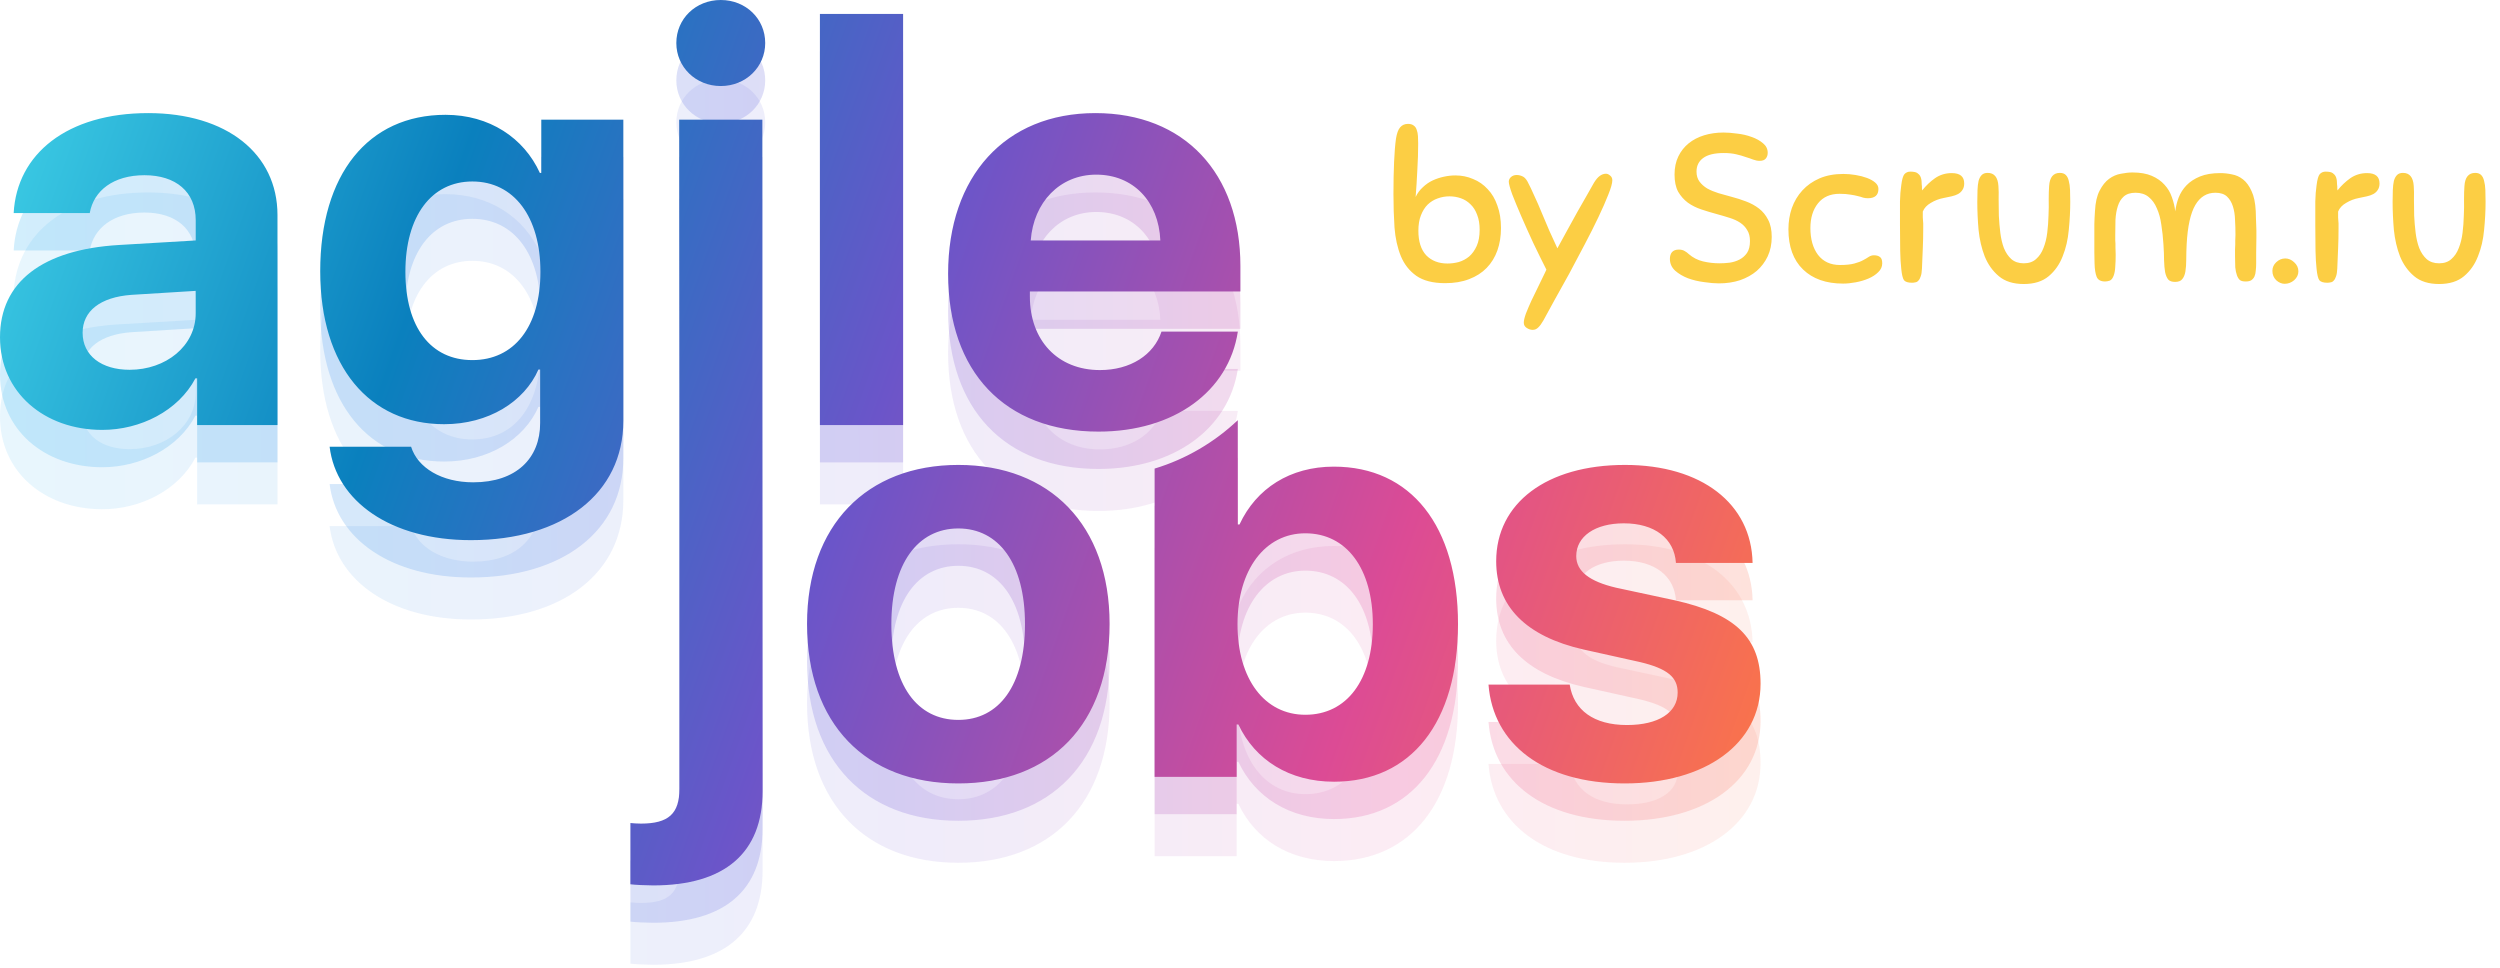 <?xml version="1.0" encoding="UTF-8"?> <svg xmlns="http://www.w3.org/2000/svg" width="284" height="110" viewBox="0 0 284 110" fill="none"><path opacity="0.1" fill-rule="evenodd" clip-rule="evenodd" d="M86.605 52.362V22.607H77.154L77.181 54.334V98.627C77.181 101.442 75.951 102.575 72.812 102.575C72.488 102.575 71.841 102.543 71.614 102.51V109.468C72.035 109.533 73.459 109.598 74.204 109.598C82.327 109.598 86.631 105.908 86.631 98.885L86.605 52.362H86.605ZM86.928 13.901C86.928 16.62 84.727 18.788 81.879 18.788C79.031 18.788 76.831 16.62 76.831 13.901C76.831 11.15 79.031 9.014 81.879 9.014C84.727 9.014 86.928 11.15 86.928 13.901ZM14.725 51.022C11.521 51.022 9.385 49.404 9.385 46.815C9.385 44.355 11.392 42.769 14.919 42.51L22.234 42.057V44.581C22.234 48.336 18.835 51.022 14.725 51.022ZM11.618 57.85C15.955 57.85 20.259 55.682 22.201 51.993H22.395V57.3H31.522V33.449C31.522 26.458 25.729 21.862 16.829 21.862C7.638 21.862 1.909 26.49 1.553 33.222H10.194C10.648 30.665 12.881 28.918 16.408 28.918C19.968 28.918 22.234 30.795 22.234 34.031V36.329L13.495 36.847C4.855 37.364 0 41.022 0 47.332C0 53.579 5.016 57.85 11.618 57.85ZM53.658 49.922C48.966 49.922 46.053 46.232 46.053 39.889C46.053 33.578 48.998 29.63 53.658 29.63C58.384 29.63 61.393 33.643 61.393 39.889C61.393 46.167 58.384 49.922 53.658 49.922ZM53.497 70.375C63.885 70.375 70.811 65.1 70.811 56.815V22.607H61.49V28.659H61.329C59.516 24.678 55.6 22.057 50.616 22.057C41.813 22.057 36.377 28.821 36.377 39.824C36.377 50.666 41.975 57.203 50.455 57.203C55.471 57.203 59.549 54.679 61.167 50.989H61.361V57.074C61.361 61.087 58.642 63.805 53.756 63.805C50.163 63.805 47.445 62.155 46.7 59.76H37.444C38.189 65.941 44.37 70.375 53.497 70.375ZM93.142 57.3H102.592V10.6H93.142V57.3ZM131.816 36.329C131.622 31.895 128.742 28.853 124.534 28.853C120.392 28.853 117.414 31.992 117.091 36.329H131.816ZM124.955 51.054C128.418 51.054 131.072 49.339 131.946 46.685H140.619C139.583 53.481 133.37 58.045 124.793 58.045C114.113 58.045 107.705 51.216 107.705 40.115C107.705 29.047 114.178 21.862 124.437 21.862C134.535 21.862 140.91 28.691 140.91 39.242V42.122H116.994V42.705C116.994 47.656 120.133 51.054 124.955 51.054ZM131.163 97.267V62.246C134.743 61.161 137.966 59.255 140.613 56.747V68.593H140.807C142.717 64.483 146.568 62.024 151.52 62.024C160.258 62.024 165.63 68.723 165.63 79.921C165.63 91.086 160.29 97.817 151.552 97.817C146.471 97.817 142.587 95.358 140.678 91.312H140.484V97.267H131.163ZM155.953 79.921C155.953 73.61 152.976 69.597 148.283 69.597C143.72 69.597 140.581 73.707 140.581 79.921C140.581 86.199 143.688 90.212 148.283 90.212C153.008 90.212 155.953 86.264 155.953 79.921ZM108.865 98.012C119.35 98.012 126.05 91.312 126.05 79.888C126.05 68.626 119.253 61.829 108.865 61.829C98.476 61.829 91.68 68.658 91.68 79.888C91.68 91.28 98.379 98.012 108.865 98.012ZM108.865 90.795C104.204 90.795 101.259 86.879 101.259 79.921C101.259 73.027 104.269 69.046 108.865 69.046C113.46 69.046 116.438 73.027 116.438 79.921C116.438 86.879 113.493 90.795 108.865 90.795ZM169.967 72.768C169.967 77.882 173.333 81.312 179.902 82.801L186.31 84.225C189.417 84.969 190.582 85.94 190.582 87.688C190.582 89.953 188.414 91.377 184.822 91.377C181.067 91.377 178.77 89.694 178.317 86.782H169.093C169.611 93.546 175.307 98.012 184.563 98.012C193.722 98.012 200 93.513 200 86.684C200 81.506 197.184 78.755 190.226 77.202L183.592 75.778C180.55 75.066 179.061 73.901 179.061 72.186C179.061 69.953 181.197 68.464 184.466 68.464C187.961 68.464 190.194 70.179 190.388 72.962H199.094C198.964 66.231 193.301 61.829 184.595 61.829C175.695 61.829 169.967 66.166 169.967 72.768Z" fill="url(#paint0_linear_2801_2)"></path><path opacity="0.2" fill-rule="evenodd" clip-rule="evenodd" d="M86.605 47.59V17.835H77.154L77.181 49.562V93.854C77.181 96.67 75.951 97.803 72.812 97.803C72.488 97.803 71.841 97.77 71.614 97.738V104.696C72.035 104.761 73.459 104.826 74.204 104.826C82.327 104.826 86.631 101.136 86.631 94.113L86.605 47.59H86.605ZM86.928 9.129C86.928 11.847 84.727 14.016 81.879 14.016C79.031 14.016 76.831 11.847 76.831 9.129C76.831 6.378 79.031 4.242 81.879 4.242C84.727 4.242 86.928 6.378 86.928 9.129ZM14.725 46.25C11.521 46.25 9.385 44.632 9.385 42.042C9.385 39.583 11.392 37.997 14.919 37.738L22.234 37.285V39.809C22.234 43.563 18.835 46.25 14.725 46.25ZM11.618 53.078C15.955 53.078 20.259 50.91 22.201 47.221H22.395V52.528H31.522V28.676C31.522 21.686 25.729 17.09 16.829 17.09C7.638 17.09 1.909 21.718 1.553 28.45H10.194C10.648 25.893 12.881 24.145 16.408 24.145C19.968 24.145 22.234 26.023 22.234 29.259V31.557L13.495 32.075C4.855 32.592 0 36.249 0 42.56C0 48.806 5.016 53.078 11.618 53.078ZM53.658 45.149C48.966 45.149 46.053 41.46 46.053 35.117C46.053 28.806 48.998 24.857 53.658 24.857C58.384 24.857 61.393 28.87 61.393 35.117C61.393 41.395 58.384 45.149 53.658 45.149ZM53.497 65.603C63.885 65.603 70.811 60.328 70.811 52.043V17.835H61.49V23.887H61.329C59.516 19.906 55.6 17.284 50.616 17.284C41.813 17.284 36.377 24.048 36.377 35.052C36.377 45.894 41.975 52.431 50.455 52.431C55.471 52.431 59.549 49.907 61.167 46.217H61.361V52.302C61.361 56.315 58.642 59.033 53.756 59.033C50.163 59.033 47.445 57.383 46.7 54.988H37.444C38.189 61.169 44.37 65.603 53.497 65.603ZM93.142 52.528H102.592V5.828H93.142V52.528ZM131.816 31.557C131.622 27.123 128.742 24.081 124.534 24.081C120.392 24.081 117.414 27.22 117.091 31.557H131.816ZM124.955 46.282C128.418 46.282 131.072 44.567 131.946 41.913H140.619C139.583 48.709 133.37 53.273 124.793 53.273C114.113 53.273 107.705 46.444 107.705 35.343C107.705 24.275 114.178 17.09 124.437 17.09C134.535 17.09 140.91 23.919 140.91 34.469V37.35H116.994V37.932C116.994 42.884 120.133 46.282 124.955 46.282ZM131.163 92.495V57.474C134.743 56.389 137.966 54.483 140.613 51.975V63.821H140.807C142.717 59.711 146.568 57.251 151.52 57.251C160.258 57.251 165.63 63.951 165.63 75.148C165.63 86.314 160.29 93.045 151.552 93.045C146.471 93.045 142.587 90.586 140.678 86.54H140.484V92.495H131.163ZM155.953 75.148C155.953 68.838 152.976 64.824 148.283 64.824C143.72 64.824 140.581 68.935 140.581 75.148C140.581 81.427 143.688 85.44 148.283 85.44C153.008 85.44 155.953 81.492 155.953 75.148ZM108.865 93.24C119.35 93.24 126.05 86.54 126.05 75.116C126.05 63.853 119.253 57.057 108.865 57.057C98.476 57.057 91.68 63.886 91.68 75.116C91.68 86.508 98.379 93.24 108.865 93.24ZM108.865 86.022C104.204 86.022 101.259 82.106 101.259 75.148C101.259 68.255 104.269 64.274 108.865 64.274C113.46 64.274 116.438 68.255 116.438 75.148C116.438 82.106 113.493 86.022 108.865 86.022ZM169.967 67.996C169.967 73.109 173.333 76.54 179.902 78.029L186.31 79.453C189.417 80.197 190.582 81.168 190.582 82.916C190.582 85.181 188.414 86.605 184.822 86.605C181.067 86.605 178.77 84.922 178.317 82.009H169.093C169.611 88.773 175.307 93.24 184.563 93.24C193.722 93.24 200 88.741 200 81.912C200 76.734 197.184 73.983 190.226 72.43L183.592 71.006C180.55 70.294 179.061 69.129 179.061 67.413C179.061 65.18 181.197 63.692 184.466 63.692C187.961 63.692 190.194 65.407 190.388 68.19H199.094C198.964 61.459 193.301 57.057 184.595 57.057C175.695 57.057 169.967 61.394 169.967 67.996Z" fill="url(#paint1_linear_2801_2)"></path><path fill-rule="evenodd" clip-rule="evenodd" d="M86.605 43.348V13.593H77.154L77.181 45.32V89.612C77.181 92.428 75.951 93.561 72.812 93.561C72.488 93.561 71.841 93.528 71.614 93.496V100.454C72.035 100.519 73.459 100.584 74.204 100.584C82.327 100.584 86.631 96.894 86.631 89.871L86.605 43.348H86.605ZM86.928 4.887C86.928 7.605 84.727 9.774 81.879 9.774C79.031 9.774 76.831 7.605 76.831 4.887C76.831 2.136 79.031 0 81.879 0C84.727 0 86.928 2.136 86.928 4.887ZM14.725 42.008C11.521 42.008 9.385 40.389 9.385 37.8C9.385 35.341 11.392 33.755 14.919 33.496L22.234 33.043V35.567C22.234 39.322 18.835 42.008 14.725 42.008ZM11.618 48.836C15.955 48.836 20.259 46.668 22.201 42.979H22.395V48.286H31.522V24.434C31.522 17.444 25.729 12.848 16.829 12.848C7.638 12.848 1.909 17.476 1.553 24.208H10.194C10.648 21.651 12.881 19.904 16.408 19.904C19.968 19.904 22.234 21.781 22.234 25.017V27.315L13.495 27.832C4.855 28.35 0 32.007 0 38.318C0 44.564 5.016 48.836 11.618 48.836ZM53.658 40.907C48.966 40.907 46.053 37.218 46.053 30.875C46.053 24.564 48.998 20.616 53.658 20.616C58.384 20.616 61.393 24.629 61.393 30.875C61.393 37.153 58.384 40.907 53.658 40.907ZM53.497 61.361C63.885 61.361 70.811 56.086 70.811 47.801V13.593H61.49V19.645H61.329C59.516 15.664 55.6 13.043 50.616 13.043C41.813 13.043 36.377 19.806 36.377 30.81C36.377 41.652 41.975 48.189 50.455 48.189C55.471 48.189 59.549 45.665 61.167 41.975H61.361V48.06C61.361 52.073 58.642 54.791 53.756 54.791C50.163 54.791 47.445 53.141 46.7 50.746H37.444C38.189 56.927 44.37 61.361 53.497 61.361ZM93.142 48.286H102.592V1.586H93.142V48.286ZM131.816 27.315C131.622 22.881 128.742 19.839 124.534 19.839C120.392 19.839 117.414 22.978 117.091 27.315H131.816ZM124.955 42.04C128.418 42.04 131.072 40.325 131.946 37.671H140.619C139.583 44.467 133.37 49.031 124.793 49.031C114.113 49.031 107.705 42.202 107.705 31.101C107.705 20.033 114.178 12.848 124.437 12.848C134.535 12.848 140.91 19.677 140.91 30.227V33.108H116.994V33.69C116.994 38.642 120.133 42.04 124.955 42.04ZM131.163 88.253V53.232C134.743 52.147 137.966 50.241 140.613 47.733V59.579H140.807C142.717 55.469 146.568 53.01 151.52 53.01C160.258 53.01 165.63 59.709 165.63 70.906C165.63 82.072 160.29 88.803 151.552 88.803C146.471 88.803 142.587 86.344 140.678 82.298H140.484V88.253H131.163ZM155.953 70.906C155.953 64.596 152.976 60.583 148.283 60.583C143.72 60.583 140.581 64.693 140.581 70.906C140.581 77.185 143.688 81.198 148.283 81.198C153.008 81.198 155.953 77.25 155.953 70.906ZM108.865 88.998C119.35 88.998 126.05 82.298 126.05 70.874C126.05 59.612 119.253 52.815 108.865 52.815C98.476 52.815 91.68 59.644 91.68 70.874C91.68 82.266 98.379 88.998 108.865 88.998ZM108.865 81.781C104.204 81.781 101.259 77.865 101.259 70.906C101.259 64.013 104.269 60.032 108.865 60.032C113.46 60.032 116.438 64.013 116.438 70.906C116.438 77.865 113.493 81.781 108.865 81.781ZM169.967 63.754C169.967 68.868 173.333 72.298 179.902 73.787L186.31 75.211C189.417 75.955 190.582 76.926 190.582 78.674C190.582 80.939 188.414 82.363 184.822 82.363C181.067 82.363 178.77 80.68 178.317 77.767H169.093C169.611 84.531 175.307 88.998 184.563 88.998C193.722 88.998 200 84.499 200 77.67C200 72.492 197.184 69.741 190.226 68.188L183.592 66.764C180.55 66.052 179.061 64.887 179.061 63.172C179.061 60.938 181.197 59.45 184.466 59.45C187.961 59.45 190.194 61.165 190.388 63.948H199.094C198.964 57.217 193.301 52.815 184.595 52.815C175.695 52.815 169.967 57.152 169.967 63.754Z" fill="url(#paint2_linear_2801_2)"></path><path d="M161.104 16.304C161.104 17.264 161.072 18.272 161.008 19.328C160.96 20.368 160.896 21.384 160.816 22.376C161.024 21.944 161.296 21.576 161.632 21.272C161.968 20.952 162.336 20.696 162.736 20.504C163.152 20.312 163.584 20.168 164.032 20.072C164.48 19.976 164.912 19.928 165.328 19.928C166.048 19.928 166.72 20.064 167.344 20.336C167.984 20.592 168.536 20.976 169 21.488C169.48 21.984 169.848 22.608 170.104 23.36C170.376 24.096 170.512 24.944 170.512 25.904C170.512 26.832 170.376 27.68 170.104 28.448C169.832 29.216 169.424 29.88 168.88 30.44C168.352 30.984 167.688 31.408 166.888 31.712C166.104 32.016 165.2 32.168 164.176 32.168C162.784 32.168 161.688 31.888 160.888 31.328C160.104 30.768 159.52 30.024 159.136 29.096C158.752 28.152 158.512 27.072 158.416 25.856C158.336 24.64 158.296 23.368 158.296 22.04C158.296 20.696 158.32 19.48 158.368 18.392C158.416 17.304 158.488 16.424 158.584 15.752C158.68 15.144 158.84 14.712 159.064 14.456C159.288 14.2 159.584 14.072 159.952 14.072C160.224 14.072 160.44 14.136 160.6 14.264C160.76 14.376 160.872 14.536 160.936 14.744C161.016 14.952 161.064 15.192 161.08 15.464C161.096 15.72 161.104 16 161.104 16.304ZM164.656 22.304C164.192 22.304 163.744 22.384 163.312 22.544C162.896 22.688 162.52 22.92 162.184 23.24C161.864 23.56 161.608 23.968 161.416 24.464C161.224 24.944 161.128 25.528 161.128 26.216C161.128 27.432 161.424 28.36 162.016 29C162.624 29.624 163.432 29.936 164.44 29.936C164.856 29.936 165.28 29.88 165.712 29.768C166.144 29.64 166.536 29.432 166.888 29.144C167.24 28.84 167.528 28.44 167.752 27.944C167.976 27.448 168.088 26.832 168.088 26.096C168.088 25.44 167.992 24.872 167.8 24.392C167.624 23.912 167.376 23.52 167.056 23.216C166.736 22.896 166.368 22.664 165.952 22.52C165.536 22.376 165.104 22.304 164.656 22.304ZM175.335 36.392C175.127 36.76 174.927 37.032 174.735 37.208C174.559 37.384 174.351 37.472 174.111 37.472C173.887 37.472 173.663 37.4 173.439 37.256C173.215 37.112 173.103 36.912 173.103 36.656C173.103 36.416 173.183 36.072 173.343 35.624C173.519 35.176 173.727 34.688 173.967 34.16C174.223 33.632 174.487 33.088 174.759 32.528C175.031 31.968 175.279 31.456 175.503 30.992L175.671 30.632C175.191 29.688 174.695 28.68 174.183 27.608C173.687 26.536 173.231 25.52 172.815 24.56C172.399 23.6 172.055 22.768 171.783 22.064C171.527 21.344 171.399 20.872 171.399 20.648C171.399 20.44 171.479 20.264 171.639 20.12C171.815 19.96 172.031 19.88 172.287 19.88C172.511 19.88 172.727 19.928 172.935 20.024C173.143 20.104 173.335 20.296 173.511 20.6C173.767 21.08 174.031 21.632 174.303 22.256C174.591 22.864 174.871 23.504 175.143 24.176C175.431 24.848 175.719 25.528 176.007 26.216C176.311 26.904 176.615 27.568 176.919 28.208C177.271 27.552 177.647 26.864 178.047 26.144C178.447 25.424 178.831 24.728 179.199 24.056C179.583 23.384 179.935 22.768 180.255 22.208C180.575 21.632 180.847 21.152 181.071 20.768C181.295 20.4 181.519 20.136 181.743 19.976C181.967 19.816 182.199 19.736 182.439 19.736C182.599 19.736 182.759 19.808 182.919 19.952C183.079 20.08 183.159 20.256 183.159 20.48C183.159 20.816 183.007 21.36 182.703 22.112C182.415 22.848 182.039 23.704 181.575 24.68C181.111 25.656 180.583 26.704 179.991 27.824C179.415 28.928 178.839 30.016 178.263 31.088C177.687 32.144 177.135 33.136 176.607 34.064C176.095 34.992 175.671 35.768 175.335 36.392ZM195.796 15.056C196.244 15.056 196.756 15.096 197.332 15.176C197.924 15.24 198.476 15.368 198.988 15.56C199.5 15.736 199.932 15.976 200.284 16.28C200.636 16.568 200.812 16.928 200.812 17.36C200.812 17.616 200.74 17.832 200.596 18.008C200.452 18.184 200.22 18.272 199.9 18.272C199.66 18.272 199.412 18.224 199.156 18.128C198.916 18.032 198.636 17.936 198.316 17.84C198.012 17.728 197.652 17.624 197.236 17.528C196.836 17.432 196.364 17.384 195.82 17.384C194.764 17.384 193.98 17.576 193.468 17.96C192.972 18.328 192.724 18.84 192.724 19.496C192.724 19.944 192.836 20.32 193.06 20.624C193.284 20.928 193.58 21.192 193.948 21.416C194.332 21.624 194.756 21.8 195.22 21.944C195.7 22.088 196.188 22.224 196.684 22.352C197.244 22.496 197.796 22.672 198.34 22.88C198.9 23.088 199.396 23.36 199.828 23.696C200.26 24.032 200.604 24.456 200.86 24.968C201.132 25.48 201.268 26.128 201.268 26.912C201.268 27.728 201.116 28.464 200.812 29.12C200.508 29.76 200.092 30.312 199.564 30.776C199.036 31.224 198.404 31.576 197.668 31.832C196.932 32.072 196.132 32.192 195.268 32.192C194.788 32.192 194.228 32.144 193.588 32.048C192.948 31.968 192.34 31.824 191.764 31.616C191.188 31.392 190.7 31.104 190.3 30.752C189.9 30.384 189.7 29.936 189.7 29.408C189.7 29.088 189.78 28.832 189.94 28.64C190.116 28.448 190.372 28.352 190.708 28.352C190.98 28.352 191.204 28.408 191.38 28.52C191.556 28.616 191.708 28.728 191.836 28.856C192.316 29.272 192.86 29.552 193.468 29.696C194.076 29.84 194.7 29.912 195.34 29.912C195.708 29.912 196.092 29.888 196.492 29.84C196.908 29.776 197.284 29.656 197.62 29.48C197.956 29.304 198.236 29.056 198.46 28.736C198.684 28.4 198.796 27.952 198.796 27.392C198.796 26.88 198.692 26.464 198.484 26.144C198.292 25.808 198.028 25.528 197.692 25.304C197.356 25.08 196.956 24.896 196.492 24.752C196.044 24.608 195.556 24.464 195.028 24.32C194.436 24.16 193.852 23.984 193.276 23.792C192.7 23.6 192.188 23.344 191.74 23.024C191.292 22.688 190.924 22.272 190.636 21.776C190.364 21.264 190.228 20.616 190.228 19.832C190.228 19.048 190.372 18.36 190.66 17.768C190.948 17.176 191.34 16.68 191.836 16.28C192.332 15.88 192.916 15.576 193.588 15.368C194.276 15.16 195.012 15.056 195.796 15.056ZM209.405 19.76C209.869 19.76 210.333 19.8 210.797 19.88C211.277 19.96 211.709 20.072 212.093 20.216C212.477 20.36 212.789 20.536 213.029 20.744C213.269 20.952 213.389 21.192 213.389 21.464C213.389 22.168 212.989 22.52 212.189 22.52C211.997 22.52 211.813 22.496 211.637 22.448C211.477 22.384 211.285 22.328 211.061 22.28C210.837 22.216 210.557 22.16 210.221 22.112C209.885 22.048 209.469 22.016 208.973 22.016C207.917 22.016 207.101 22.376 206.525 23.096C205.949 23.816 205.661 24.752 205.661 25.904C205.661 27.168 205.949 28.184 206.525 28.952C207.117 29.72 207.949 30.104 209.021 30.104C209.693 30.104 210.237 30.048 210.653 29.936C211.069 29.824 211.405 29.696 211.661 29.552C211.933 29.408 212.149 29.28 212.309 29.168C212.485 29.056 212.677 29 212.885 29C213.173 29 213.397 29.064 213.557 29.192C213.733 29.304 213.821 29.544 213.821 29.912C213.821 30.296 213.669 30.632 213.365 30.92C213.077 31.208 212.709 31.448 212.261 31.64C211.813 31.832 211.325 31.976 210.797 32.072C210.285 32.168 209.813 32.216 209.381 32.216C207.445 32.216 205.925 31.68 204.821 30.608C203.717 29.536 203.165 28.016 203.165 26.048C203.165 25.2 203.293 24.4 203.549 23.648C203.821 22.88 204.221 22.208 204.749 21.632C205.277 21.056 205.925 20.6 206.693 20.264C207.477 19.928 208.381 19.76 209.405 19.76ZM215.982 30.536C215.918 29.976 215.878 29.296 215.862 28.496C215.846 27.696 215.838 26.728 215.838 25.592C215.838 24.472 215.838 23.568 215.838 22.88C215.854 22.192 215.902 21.584 215.982 21.056C216.062 20.4 216.182 19.976 216.342 19.784C216.518 19.592 216.742 19.496 217.014 19.496C217.206 19.496 217.374 19.512 217.518 19.544C217.678 19.576 217.814 19.648 217.926 19.76C218.054 19.856 218.15 20 218.214 20.192C218.278 20.384 218.31 20.648 218.31 20.984C218.31 21.048 218.318 21.112 218.334 21.176C218.334 21.24 218.334 21.312 218.334 21.392C218.35 21.456 218.358 21.536 218.358 21.632C218.79 21.088 219.278 20.624 219.822 20.24C220.382 19.856 221.014 19.664 221.718 19.664C222.662 19.664 223.134 20.056 223.134 20.84C223.134 21.128 223.07 21.368 222.942 21.56C222.83 21.752 222.662 21.912 222.438 22.04C222.23 22.152 221.982 22.24 221.694 22.304C221.422 22.368 221.118 22.432 220.782 22.496C220.27 22.592 219.79 22.776 219.342 23.048C218.894 23.304 218.59 23.632 218.43 24.032C218.43 24.336 218.43 24.56 218.43 24.704C218.446 24.848 218.454 24.968 218.454 25.064C218.47 25.16 218.478 25.264 218.478 25.376C218.478 25.488 218.478 25.664 218.478 25.904C218.478 26.72 218.462 27.488 218.43 28.208C218.398 28.912 218.366 29.68 218.334 30.512C218.318 30.896 218.27 31.192 218.19 31.4C218.126 31.608 218.038 31.768 217.926 31.88C217.83 31.992 217.718 32.056 217.59 32.072C217.462 32.104 217.334 32.12 217.206 32.12C216.758 32.12 216.454 32.024 216.294 31.832C216.15 31.624 216.046 31.192 215.982 30.536ZM227.021 21.128C227.053 21.544 227.061 22.048 227.045 22.64C227.045 23.232 227.053 23.856 227.069 24.512C227.101 25.152 227.157 25.8 227.237 26.456C227.317 27.096 227.453 27.672 227.645 28.184C227.853 28.696 228.133 29.112 228.485 29.432C228.853 29.752 229.325 29.912 229.901 29.912C230.477 29.912 230.941 29.752 231.293 29.432C231.661 29.112 231.941 28.696 232.133 28.184C232.341 27.672 232.485 27.096 232.565 26.456C232.645 25.8 232.693 25.152 232.709 24.512C232.741 23.856 232.749 23.232 232.733 22.64C232.733 22.048 232.749 21.544 232.781 21.128C232.845 20.136 233.253 19.64 234.005 19.64C234.293 19.64 234.517 19.72 234.677 19.88C234.837 20.04 234.949 20.264 235.013 20.552C235.093 20.84 235.141 21.184 235.157 21.584C235.173 21.984 235.181 22.432 235.181 22.928C235.181 23.952 235.125 25.016 235.013 26.12C234.917 27.208 234.685 28.208 234.317 29.12C233.965 30.032 233.437 30.784 232.733 31.376C232.029 31.968 231.085 32.264 229.901 32.264C228.717 32.264 227.773 31.968 227.069 31.376C226.365 30.784 225.829 30.032 225.461 29.12C225.109 28.208 224.877 27.208 224.765 26.12C224.669 25.016 224.621 23.952 224.621 22.928C224.621 22.432 224.629 21.984 224.645 21.584C224.661 21.184 224.701 20.84 224.765 20.552C224.845 20.264 224.965 20.04 225.125 19.88C225.285 19.72 225.509 19.64 225.797 19.64C226.549 19.64 226.957 20.136 227.021 21.128ZM254.117 31.28C254.021 31.008 253.957 30.704 253.925 30.368C253.909 30.032 253.901 29.616 253.901 29.12C253.901 28.768 253.901 28.496 253.901 28.304C253.917 28.096 253.925 27.92 253.925 27.776C253.925 27.616 253.925 27.464 253.925 27.32C253.941 27.16 253.949 26.944 253.949 26.672C253.949 26.112 253.933 25.552 253.901 24.992C253.885 24.416 253.805 23.904 253.661 23.456C253.517 22.992 253.293 22.616 252.989 22.328C252.685 22.04 252.245 21.896 251.669 21.896C250.693 21.896 249.933 22.36 249.389 23.288C248.845 24.216 248.517 25.696 248.405 27.728C248.373 28.368 248.357 28.952 248.357 29.48C248.357 30.008 248.325 30.464 248.261 30.848C248.197 31.216 248.077 31.504 247.901 31.712C247.741 31.92 247.469 32.024 247.085 32.024C246.733 32.024 246.477 31.936 246.317 31.76C246.157 31.568 246.037 31.288 245.957 30.92C245.893 30.552 245.853 30.104 245.837 29.576C245.837 29.048 245.813 28.432 245.765 27.728C245.717 26.96 245.637 26.224 245.525 25.52C245.429 24.816 245.261 24.2 245.021 23.672C244.797 23.128 244.485 22.696 244.085 22.376C243.701 22.056 243.205 21.896 242.597 21.896C242.021 21.896 241.573 22.04 241.253 22.328C240.949 22.6 240.725 22.968 240.581 23.432C240.437 23.88 240.349 24.392 240.317 24.968C240.301 25.528 240.293 26.096 240.293 26.672C240.293 26.96 240.293 27.176 240.293 27.32C240.309 27.448 240.317 27.568 240.317 27.68C240.317 27.792 240.317 27.936 240.317 28.112C240.333 28.288 240.341 28.56 240.341 28.928C240.341 29.456 240.325 29.912 240.293 30.296C240.277 30.68 240.221 31.008 240.125 31.28C240.013 31.6 239.861 31.8 239.669 31.88C239.477 31.944 239.301 31.976 239.141 31.976C238.645 31.976 238.325 31.8 238.181 31.448C238.037 31.096 237.957 30.584 237.941 29.912C237.941 29.544 237.933 29.136 237.917 28.688C237.917 28.224 237.917 27.664 237.917 27.008C237.917 26.688 237.917 26.408 237.917 26.168C237.917 25.928 237.917 25.696 237.917 25.472C237.933 25.248 237.941 25.024 237.941 24.8C237.957 24.56 237.973 24.288 237.989 23.984C238.037 23.008 238.213 22.232 238.517 21.656C238.821 21.064 239.181 20.616 239.597 20.312C240.013 20.008 240.461 19.816 240.941 19.736C241.421 19.64 241.861 19.592 242.261 19.592C243.125 19.592 243.853 19.72 244.445 19.976C245.037 20.232 245.517 20.568 245.885 20.984C246.269 21.4 246.549 21.872 246.725 22.4C246.917 22.928 247.045 23.464 247.109 24.008C247.173 23.48 247.301 22.96 247.493 22.448C247.701 21.92 247.997 21.456 248.381 21.056C248.781 20.64 249.293 20.304 249.917 20.048C250.541 19.792 251.309 19.664 252.221 19.664C252.653 19.664 253.093 19.712 253.541 19.808C254.005 19.888 254.429 20.08 254.813 20.384C255.197 20.688 255.517 21.128 255.773 21.704C256.045 22.264 256.205 23.024 256.253 23.984C256.269 24.288 256.277 24.56 256.277 24.8C256.293 25.024 256.301 25.248 256.301 25.472C256.317 25.696 256.325 25.928 256.325 26.168C256.325 26.408 256.325 26.688 256.325 27.008C256.325 27.664 256.317 28.224 256.301 28.688C256.301 29.136 256.301 29.544 256.301 29.912C256.301 30.216 256.285 30.496 256.253 30.752C256.237 31.008 256.189 31.224 256.109 31.4C256.029 31.576 255.909 31.72 255.749 31.832C255.605 31.928 255.389 31.976 255.101 31.976C254.829 31.976 254.621 31.928 254.477 31.832C254.333 31.72 254.213 31.536 254.117 31.28ZM259.608 29.36C259.976 29.36 260.312 29.504 260.616 29.792C260.936 30.08 261.096 30.424 261.096 30.824C261.096 31.208 260.936 31.544 260.616 31.832C260.296 32.104 259.936 32.24 259.536 32.24C259.2 32.24 258.88 32.104 258.576 31.832C258.288 31.544 258.144 31.192 258.144 30.776C258.144 30.392 258.288 30.064 258.576 29.792C258.88 29.504 259.224 29.36 259.608 29.36ZM263.162 30.536C263.098 29.976 263.058 29.296 263.042 28.496C263.026 27.696 263.018 26.728 263.018 25.592C263.018 24.472 263.018 23.568 263.018 22.88C263.034 22.192 263.082 21.584 263.162 21.056C263.242 20.4 263.362 19.976 263.522 19.784C263.698 19.592 263.922 19.496 264.194 19.496C264.386 19.496 264.554 19.512 264.698 19.544C264.858 19.576 264.994 19.648 265.106 19.76C265.234 19.856 265.33 20 265.394 20.192C265.458 20.384 265.49 20.648 265.49 20.984C265.49 21.048 265.498 21.112 265.514 21.176C265.514 21.24 265.514 21.312 265.514 21.392C265.53 21.456 265.538 21.536 265.538 21.632C265.97 21.088 266.458 20.624 267.002 20.24C267.562 19.856 268.194 19.664 268.898 19.664C269.842 19.664 270.314 20.056 270.314 20.84C270.314 21.128 270.25 21.368 270.122 21.56C270.01 21.752 269.842 21.912 269.618 22.04C269.41 22.152 269.162 22.24 268.874 22.304C268.602 22.368 268.298 22.432 267.962 22.496C267.45 22.592 266.97 22.776 266.522 23.048C266.074 23.304 265.77 23.632 265.61 24.032C265.61 24.336 265.61 24.56 265.61 24.704C265.626 24.848 265.634 24.968 265.634 25.064C265.65 25.16 265.658 25.264 265.658 25.376C265.658 25.488 265.658 25.664 265.658 25.904C265.658 26.72 265.642 27.488 265.61 28.208C265.578 28.912 265.546 29.68 265.514 30.512C265.498 30.896 265.45 31.192 265.37 31.4C265.306 31.608 265.218 31.768 265.106 31.88C265.01 31.992 264.898 32.056 264.77 32.072C264.642 32.104 264.514 32.12 264.386 32.12C263.938 32.12 263.634 32.024 263.474 31.832C263.33 31.624 263.226 31.192 263.162 30.536ZM274.201 21.128C274.233 21.544 274.241 22.048 274.225 22.64C274.225 23.232 274.233 23.856 274.249 24.512C274.281 25.152 274.337 25.8 274.417 26.456C274.497 27.096 274.633 27.672 274.825 28.184C275.033 28.696 275.313 29.112 275.665 29.432C276.033 29.752 276.505 29.912 277.081 29.912C277.657 29.912 278.121 29.752 278.473 29.432C278.841 29.112 279.121 28.696 279.313 28.184C279.521 27.672 279.665 27.096 279.745 26.456C279.825 25.8 279.873 25.152 279.889 24.512C279.921 23.856 279.929 23.232 279.913 22.64C279.913 22.048 279.929 21.544 279.961 21.128C280.025 20.136 280.433 19.64 281.185 19.64C281.473 19.64 281.697 19.72 281.857 19.88C282.017 20.04 282.129 20.264 282.193 20.552C282.273 20.84 282.321 21.184 282.337 21.584C282.353 21.984 282.361 22.432 282.361 22.928C282.361 23.952 282.305 25.016 282.193 26.12C282.097 27.208 281.865 28.208 281.497 29.12C281.145 30.032 280.617 30.784 279.913 31.376C279.209 31.968 278.265 32.264 277.081 32.264C275.897 32.264 274.953 31.968 274.249 31.376C273.545 30.784 273.009 30.032 272.641 29.12C272.289 28.208 272.057 27.208 271.945 26.12C271.849 25.016 271.801 23.952 271.801 22.928C271.801 22.432 271.809 21.984 271.825 21.584C271.841 21.184 271.881 20.84 271.945 20.552C272.025 20.264 272.145 20.04 272.305 19.88C272.465 19.72 272.689 19.64 272.977 19.64C273.729 19.64 274.137 20.136 274.201 21.128Z" fill="#FCCE44"></path><defs><linearGradient id="paint0_linear_2801_2" x1="-8.418" y1="49.611" x2="207.424" y2="49.611" gradientUnits="userSpaceOnUse"><stop stop-color="#16B0F3"></stop><stop offset="0.266" stop-color="#3785E6"></stop><stop offset="0.505" stop-color="#644AD4"></stop><stop offset="0.776" stop-color="#E64195"></stop><stop offset="1" stop-color="#FD7842"></stop></linearGradient><linearGradient id="paint1_linear_2801_2" x1="-8.418" y1="44.839" x2="207.424" y2="44.839" gradientUnits="userSpaceOnUse"><stop stop-color="#16B0F3"></stop><stop offset="0.266" stop-color="#3785E6"></stop><stop offset="0.505" stop-color="#644AD4"></stop><stop offset="0.776" stop-color="#E64195"></stop><stop offset="1" stop-color="#FD7842"></stop></linearGradient><linearGradient id="paint2_linear_2801_2" x1="-8.981" y1="12.162" x2="204.077" y2="87.722" gradientUnits="userSpaceOnUse"><stop stop-color="#46DBEC"></stop><stop offset="0.266" stop-color="#0A80BE"></stop><stop offset="0.505" stop-color="#6B55C9"></stop><stop offset="0.776" stop-color="#DC4B95"></stop><stop offset="1" stop-color="#FD7842"></stop></linearGradient></defs></svg> 